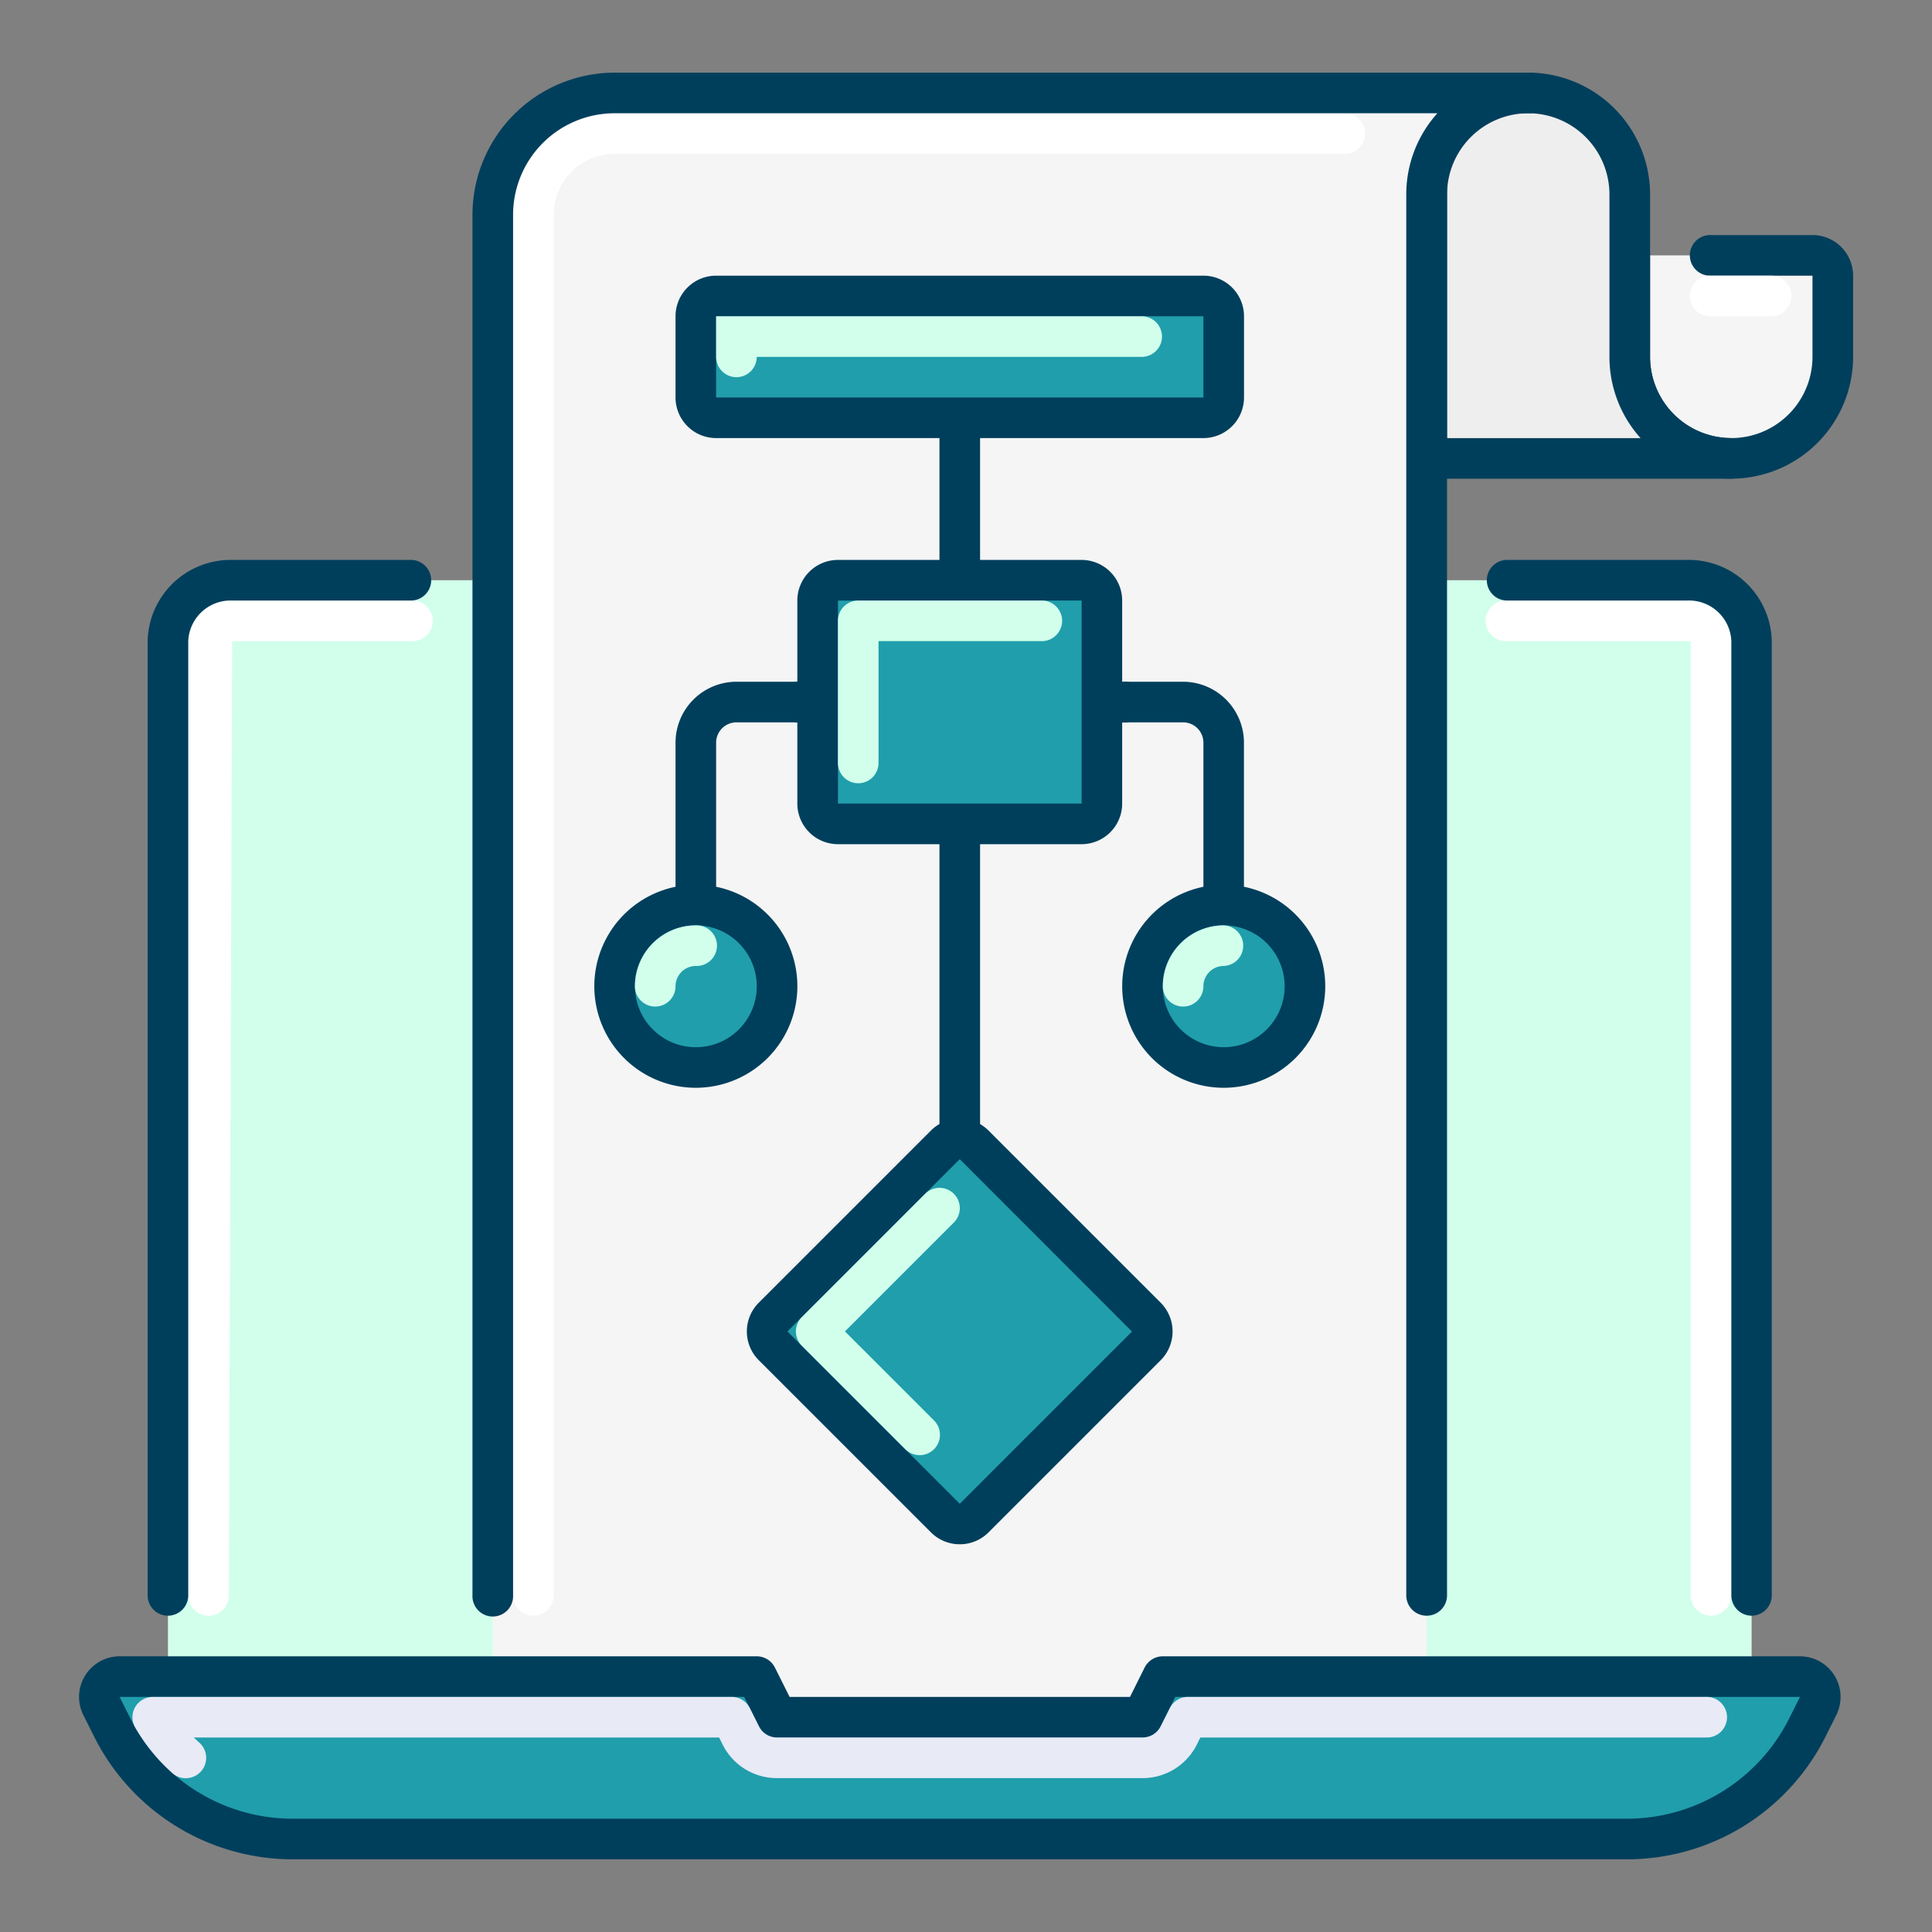 <?xml version="1.0" encoding="UTF-8"?>
<svg xmlns="http://www.w3.org/2000/svg" width="60" height="60" viewBox="0 0 60 60">
  <rect x="0" y="0" width="60" height="60" fill="#808080" stroke="none"/>
  <g id="Design_Consult_and_Corrective" data-name="Design, Consult and Corrective" transform="translate(-183 -1944)">
    <rect id="Rectangle_2" data-name="Rectangle 2" width="60" height="60" transform="translate(183 1944)" fill="rgba(255,255,255,0)"></rect>
    <g id="algorithm_x2C__programming_x2C__circuit_x2C__laptop" transform="translate(183.143 1944.256)">
      <g id="Group_9" data-name="Group 9" transform="translate(4.442 17.133)">
        <g id="XMLID_973_" transform="translate(0.631 0.631)">
          <path id="Path_53" data-name="Path 53" d="M53.682,48.549H35.072l-.665,1.261H23.774l-.665-1.261H4.5V16.392A1.945,1.945,0,0,1,6.494,14.5H51.688a1.945,1.945,0,0,1,1.994,1.892Z" transform="translate(-4.5 -14.5)" fill="#d1ffec"></path>
        </g>
        <g id="XMLID_972_" transform="translate(1.261 1.261)">
          <path id="Path_54" data-name="Path 54" d="M5.631,46.527A.631.631,0,0,1,5,45.9V16.261A1.316,1.316,0,0,1,6.363,15h5.574a.631.631,0,1,1,0,1.261H6.363L6.261,45.9a.631.631,0,0,1-.631.631Z" transform="translate(-5 -15)" fill="#fff"></path>
        </g>
        <g id="XMLID_971_" transform="translate(41.583 1.261)">
          <path id="Path_55" data-name="Path 55" d="M43.943,46.527a.631.631,0,0,1-.631-.631V16.261H37.6A.631.631,0,1,1,37.6,15H43.21a1.316,1.316,0,0,1,1.363,1.261V45.9A.631.631,0,0,1,43.943,46.527Z" transform="translate(-36.974 -15)" fill="#fff"></path>
        </g>
        <g id="XMLID_969_">
          <path id="Path_56" data-name="Path 56" d="M4.631,46.788A.631.631,0,0,1,4,46.157V16.522A2.578,2.578,0,0,1,6.624,14H12.2a.631.631,0,0,1,0,1.261H6.624a1.316,1.316,0,0,0-1.363,1.261V46.157A.631.631,0,0,1,4.631,46.788Z" transform="translate(-4 -14)" fill="#003f5c"></path>
        </g>
        <g id="XMLID_968_" transform="translate(41.615)">
          <path id="Path_57" data-name="Path 57" d="M45.2,46.788a.631.631,0,0,1-.631-.631V16.522A1.316,1.316,0,0,0,43.2,15.261H37.631a.631.631,0,1,1,0-1.261H43.2a2.578,2.578,0,0,1,2.624,2.522V46.157A.631.631,0,0,1,45.2,46.788Z" transform="translate(-37 -14)" fill="#003f5c"></path>
        </g>
      </g>
      <g id="Group_10" data-name="Group 10" transform="translate(14.53 2)">
        <g id="XMLID_6_" transform="translate(35.941 5.675)">
          <path id="Path_58" data-name="Path 58" d="M46.175,6.5H40.5V9.653a3.153,3.153,0,1,0,6.305,0V7.131A.632.632,0,0,0,46.175,6.5Z" transform="translate(-40.5 -6.5)" fill="#f5f5f5"></path>
        </g>
        <g id="XMLID_1_" transform="translate(35.31 5.044)">
          <path id="Path_59" data-name="Path 59" d="M43.783,13.566A3.788,3.788,0,0,1,40,9.783V6.631a.631.631,0,1,1,1.261,0V9.783a2.522,2.522,0,0,0,5.044,0V7.261H43.153a.631.631,0,1,1,0-1.261h3.153a1.262,1.262,0,0,1,1.261,1.261V9.783A3.788,3.788,0,0,1,43.783,13.566Z" transform="translate(-40 -6)" fill="#003f5c"></path>
        </g>
        <g id="XMLID_981_" transform="translate(29.005)">
          <path id="Path_60" data-name="Path 60" d="M41.805,10.7a3.152,3.152,0,0,0,3.153,3.153H35.5V2.5h3.153a3.152,3.152,0,0,1,3.153,3.153Z" transform="translate(-34.869 -1.869)" fill="#eee"></path>
          <path id="Path_61" data-name="Path 61" d="M45.089,14.611H35.631A.631.631,0,0,1,35,13.98V2.631A.631.631,0,0,1,35.631,2h3.153a3.788,3.788,0,0,1,3.783,3.783v5.044a2.525,2.525,0,0,0,2.522,2.522.631.631,0,0,1,0,1.261ZM36.261,13.35h6.01a3.767,3.767,0,0,1-.966-2.522V5.783a2.525,2.525,0,0,0-2.522-2.522H36.261Z" transform="translate(-35 -2)" fill="#003f5c"></path>
        </g>
        <g id="XMLID_391_" transform="translate(0.631 0.631)">
          <path id="Path_62" data-name="Path 62" d="M41.5,54.2h-29V6.283A3.785,3.785,0,0,1,16.283,2.5H44.657A3.152,3.152,0,0,0,41.5,5.653Z" transform="translate(-12.5 -2.5)" fill="#f5f5f5"></path>
        </g>
        <g id="XMLID_382_" transform="translate(1.261 1.261)">
          <path id="Path_63" data-name="Path 63" d="M13.631,49.66A.631.631,0,0,1,13,49.029V6.153A3.155,3.155,0,0,1,16.153,3h22.7a.631.631,0,0,1,0,1.261h-22.7a1.894,1.894,0,0,0-1.892,1.892V49.029A.631.631,0,0,1,13.631,49.66Z" transform="translate(-13 -3)" fill="#fff"></path>
        </g>
        <g id="XMLID_383_" transform="translate(0)">
          <path id="Path_64" data-name="Path 64" d="M41.635,49.921A.631.631,0,0,1,41,49.29V5.783a3.767,3.767,0,0,1,.966-2.522H16.414a3.155,3.155,0,0,0-3.153,3.153V49.29a.631.631,0,1,1-1.261,0V6.414A4.419,4.419,0,0,1,16.414,2H44.788a.631.631,0,1,1,0,1.261,2.525,2.525,0,0,0-2.522,2.522V49.29A.631.631,0,0,1,41.635,49.921Z" transform="translate(-12 -2)" fill="#003f5c"></path>
        </g>
        <g id="XMLID_392_" transform="translate(37.832 6.305)">
          <path id="Path_65" data-name="Path 65" d="M44.522,8.261H42.631a.631.631,0,1,1,0-1.261h1.892a.631.631,0,0,1,0,1.261Z" transform="translate(-42 -7)" fill="#fff"></path>
        </g>
      </g>
      <g id="Group_24" data-name="Group 24" transform="translate(18.314 8.305)">
        <g id="Group_11" data-name="Group 11" transform="translate(5.675 12.611)">
          <path id="Path_66" data-name="Path 66" d="M33.372,28.35a.631.631,0,0,1-.631-.631V18.892a.632.632,0,0,0-.631-.631H20.131a.631.631,0,0,1,0-1.261h11.98A1.894,1.894,0,0,1,34,18.892v8.828A.631.631,0,0,1,33.372,28.35Z" transform="translate(-19.5 -17)" fill="#003f5c"></path>
        </g>
        <g id="Group_12" data-name="Group 12" transform="translate(2.522 12.611)">
          <path id="Path_67" data-name="Path 67" d="M17.631,28.35A.631.631,0,0,1,17,27.719V18.892A1.894,1.894,0,0,1,18.892,17H30.925a.631.631,0,1,1,0,1.261H18.892a.632.632,0,0,0-.631.631v8.828A.631.631,0,0,1,17.631,28.35Z" transform="translate(-17 -17)" fill="#003f5c"></path>
        </g>
        <g id="Group_13" data-name="Group 13" transform="translate(16.394 18.916)">
          <path id="Path_134" data-name="Path 134" d="M2.522,0A2.522,2.522,0,1,1,0,2.522,2.522,2.522,0,0,1,2.522,0Z" transform="translate(0.631 0.631)" fill="#209eab"></path>
          <path id="Path_68" data-name="Path 68" d="M31.153,28.305a3.153,3.153,0,1,1,3.153-3.153A3.155,3.155,0,0,1,31.153,28.305Zm0-5.044a1.892,1.892,0,1,0,1.892,1.892A1.894,1.894,0,0,0,31.153,23.261Z" transform="translate(-28 -22)" fill="#003f5c"></path>
        </g>
        <g id="Group_14" data-name="Group 14" transform="translate(0 18.916)">
          <circle id="Ellipse_2" data-name="Ellipse 2" cx="2.522" cy="2.522" r="2.522" transform="translate(0.631 0.631)" fill="#209eab"></circle>
          <path id="Path_69" data-name="Path 69" d="M18.153,28.305a3.153,3.153,0,1,1,3.153-3.153A3.155,3.155,0,0,1,18.153,28.305Zm0-5.044a1.892,1.892,0,1,0,1.892,1.892A1.894,1.894,0,0,0,18.153,23.261Z" transform="translate(-15 -22)" fill="#003f5c"></path>
        </g>
        <g id="Group_15" data-name="Group 15" transform="translate(17.655 20.177)">
          <path id="Path_70" data-name="Path 70" d="M29.631,25.522A.631.631,0,0,1,29,24.892,1.894,1.894,0,0,1,30.892,23a.631.631,0,0,1,0,1.261.632.632,0,0,0-.631.631A.631.631,0,0,1,29.631,25.522Z" transform="translate(-29 -23)" fill="#d1ffec"></path>
        </g>
        <g id="Group_16" data-name="Group 16" transform="translate(1.261 20.177)">
          <path id="Path_71" data-name="Path 71" d="M16.631,25.522A.631.631,0,0,1,16,24.892,1.894,1.894,0,0,1,17.892,23a.631.631,0,1,1,0,1.261.632.632,0,0,0-.631.631A.631.631,0,0,1,16.631,25.522Z" transform="translate(-16 -23)" fill="#d1ffec"></path>
        </g>
        <g id="Group_17" data-name="Group 17" transform="translate(10.719 3.783)">
          <path id="Path_72" data-name="Path 72" d="M24.131,33.96a.631.631,0,0,1-.631-.631v-22.7a.631.631,0,0,1,1.261,0v22.7A.631.631,0,0,1,24.131,33.96Z" transform="translate(-23.5 -10)" fill="#003f5c"></path>
        </g>
        <g id="Group_18" data-name="Group 18" transform="translate(2.522)">
          <path id="Path_73" data-name="Path 73" d="M33.263,11.283H18.131a.631.631,0,0,1-.631-.631V8.131a.631.631,0,0,1,.631-.631H33.263a.631.631,0,0,1,.631.631v2.522A.631.631,0,0,1,33.263,11.283Z" transform="translate(-16.869 -6.869)" fill="#209eab"></path>
          <path id="Path_74" data-name="Path 74" d="M33.394,12.044H18.261A1.262,1.262,0,0,1,17,10.783V8.261A1.262,1.262,0,0,1,18.261,7H33.394a1.262,1.262,0,0,1,1.261,1.261v2.522A1.262,1.262,0,0,1,33.394,12.044Zm0-1.261v0ZM18.261,8.261v2.522H33.394V8.261Z" transform="translate(-17 -7)" fill="#003f5c"></path>
        </g>
        <g id="Group_19" data-name="Group 19" transform="translate(3.783 1.261)">
          <path id="Path_75" data-name="Path 75" d="M18.631,9.892A.631.631,0,0,1,18,9.261V8H31.241a.631.631,0,0,1,0,1.261H19.261A.631.631,0,0,1,18.631,9.892Z" transform="translate(-18 -8)" fill="#d1ffec"></path>
        </g>
        <g id="Group_20" data-name="Group 20" transform="translate(6.305 8.828)">
          <path id="Path_76" data-name="Path 76" d="M28.7,22.066H21.131a.631.631,0,0,1-.631-.631V15.131a.631.631,0,0,1,.631-.631H28.7a.631.631,0,0,1,.631.631v6.305A.631.631,0,0,1,28.7,22.066Z" transform="translate(-19.869 -13.869)" fill="#209eab"></path>
          <path id="Path_77" data-name="Path 77" d="M28.828,22.828H21.261A1.262,1.262,0,0,1,20,21.566V15.261A1.262,1.262,0,0,1,21.261,14h7.566a1.262,1.262,0,0,1,1.261,1.261v6.305A1.262,1.262,0,0,1,28.828,22.828Zm0-1.261v0Zm-7.566-6.305v6.305h7.566V15.261Z" transform="translate(-20 -14)" fill="#003f5c"></path>
        </g>
        <g id="Group_21" data-name="Group 21" transform="translate(7.566 10.089)">
          <path id="Path_78" data-name="Path 78" d="M21.631,20.675A.631.631,0,0,1,21,20.044V15.631A.631.631,0,0,1,21.631,15h5.675a.631.631,0,1,1,0,1.261H22.261v3.783A.631.631,0,0,1,21.631,20.675Z" transform="translate(-21 -15)" fill="#d1ffec"></path>
        </g>
        <g id="Group_22" data-name="Group 22" transform="translate(4.738 26.178)">
          <path id="Path_79" data-name="Path 79" d="M31.034,34.684l-5.349,5.349a.631.631,0,0,1-.892,0l-5.351-5.349a.633.633,0,0,1,0-.892l5.351-5.349a.631.631,0,0,1,.892,0l5.349,5.349A.631.631,0,0,1,31.034,34.684Z" transform="translate(-18.627 -27.628)" fill="#209eab"></path>
          <path id="Path_80" data-name="Path 80" d="M25.369,40.978a1.259,1.259,0,0,1-.89-.366L19.126,35.26a1.262,1.262,0,0,1,0-1.783l5.351-5.351a1.265,1.265,0,0,1,1.782,0l5.352,5.352a1.264,1.264,0,0,1,0,1.782h0L26.26,40.611a1.255,1.255,0,0,1-.892.367Zm0-11.96-5.351,5.351,5.351,5.351,5.349-5.349v0Z" transform="translate(-18.758 -27.758)" fill="#003f5c"></path>
        </g>
        <g id="Group_23" data-name="Group 23" transform="translate(6.26 28.33)">
          <path id="Path_81" data-name="Path 81" d="M23.807,37.765a.633.633,0,0,1-.446-.184l-3.212-3.212a.631.631,0,0,1,0-.892l3.829-3.829a.63.63,0,0,1,.892.892l-3.382,3.382,2.766,2.766a.631.631,0,0,1,0,.892.624.624,0,0,1-.445.185Z" transform="translate(-19.964 -29.465)" fill="#d1ffec"></path>
        </g>
      </g>
      <g id="Group_25" data-name="Group 25" transform="translate(2.308 51.182)">
        <g id="XMLID_134_" transform="translate(0.631 0.631)">
          <path id="Path_82" data-name="Path 82" d="M50.227,46.544H8.839A6.3,6.3,0,0,1,3.2,43.059l-.324-.647a.631.631,0,0,1,.566-.912H23.227l.631,1.261h11.35l.631-1.261H55.624a.631.631,0,0,1,.565.913l-.324.647A6.3,6.3,0,0,1,50.227,46.544Z" transform="translate(-2.808 -41.5)" fill="#209eab"></path>
        </g>
        <g id="XMLID_133_">
          <path id="Path_83" data-name="Path 83" d="M50.358,47.305H8.969a6.9,6.9,0,0,1-6.2-3.834l-.324-.647A1.261,1.261,0,0,1,3.572,41H23.358a.632.632,0,0,1,.564.348l.457.913H34.95l.455-.913A.632.632,0,0,1,35.969,41H55.755a1.262,1.262,0,0,1,1.13,1.825l-.324.648a6.9,6.9,0,0,1-6.2,3.832ZM3.572,42.261l.323.647a5.641,5.641,0,0,0,5.075,3.136H50.358a5.641,5.641,0,0,0,5.075-3.136l.324-.647h-19.4l-.455.913a.635.635,0,0,1-.565.348H23.989a.632.632,0,0,1-.564-.348l-.457-.913Z" transform="translate(-2.308 -41)" fill="#003f5c"></path>
        </g>
        <g id="XMLID_132_" transform="translate(1.662 1.261)">
          <path id="Path_84" data-name="Path 84" d="M5.286,44.526a.628.628,0,0,1-.419-.159,5.739,5.739,0,0,1-1.158-1.421A.632.632,0,0,1,4.257,42H22.235a.632.632,0,0,1,.564.348l.282.564a.623.623,0,0,0,.564.349h11.35a.627.627,0,0,0,.564-.349l.282-.562A.63.63,0,0,1,36.4,42H52.49a.631.631,0,1,1,0,1.261h-15.7l-.107.216a1.883,1.883,0,0,1-1.692,1.045H23.644a1.88,1.88,0,0,1-1.692-1.047l-.107-.214H5.532q.085.083.174.163a.631.631,0,0,1-.42,1.1Z" transform="translate(-3.625 -42)" fill="#e8eaf6"></path>
        </g>
      </g>
    </g>
  </g>
</svg>
